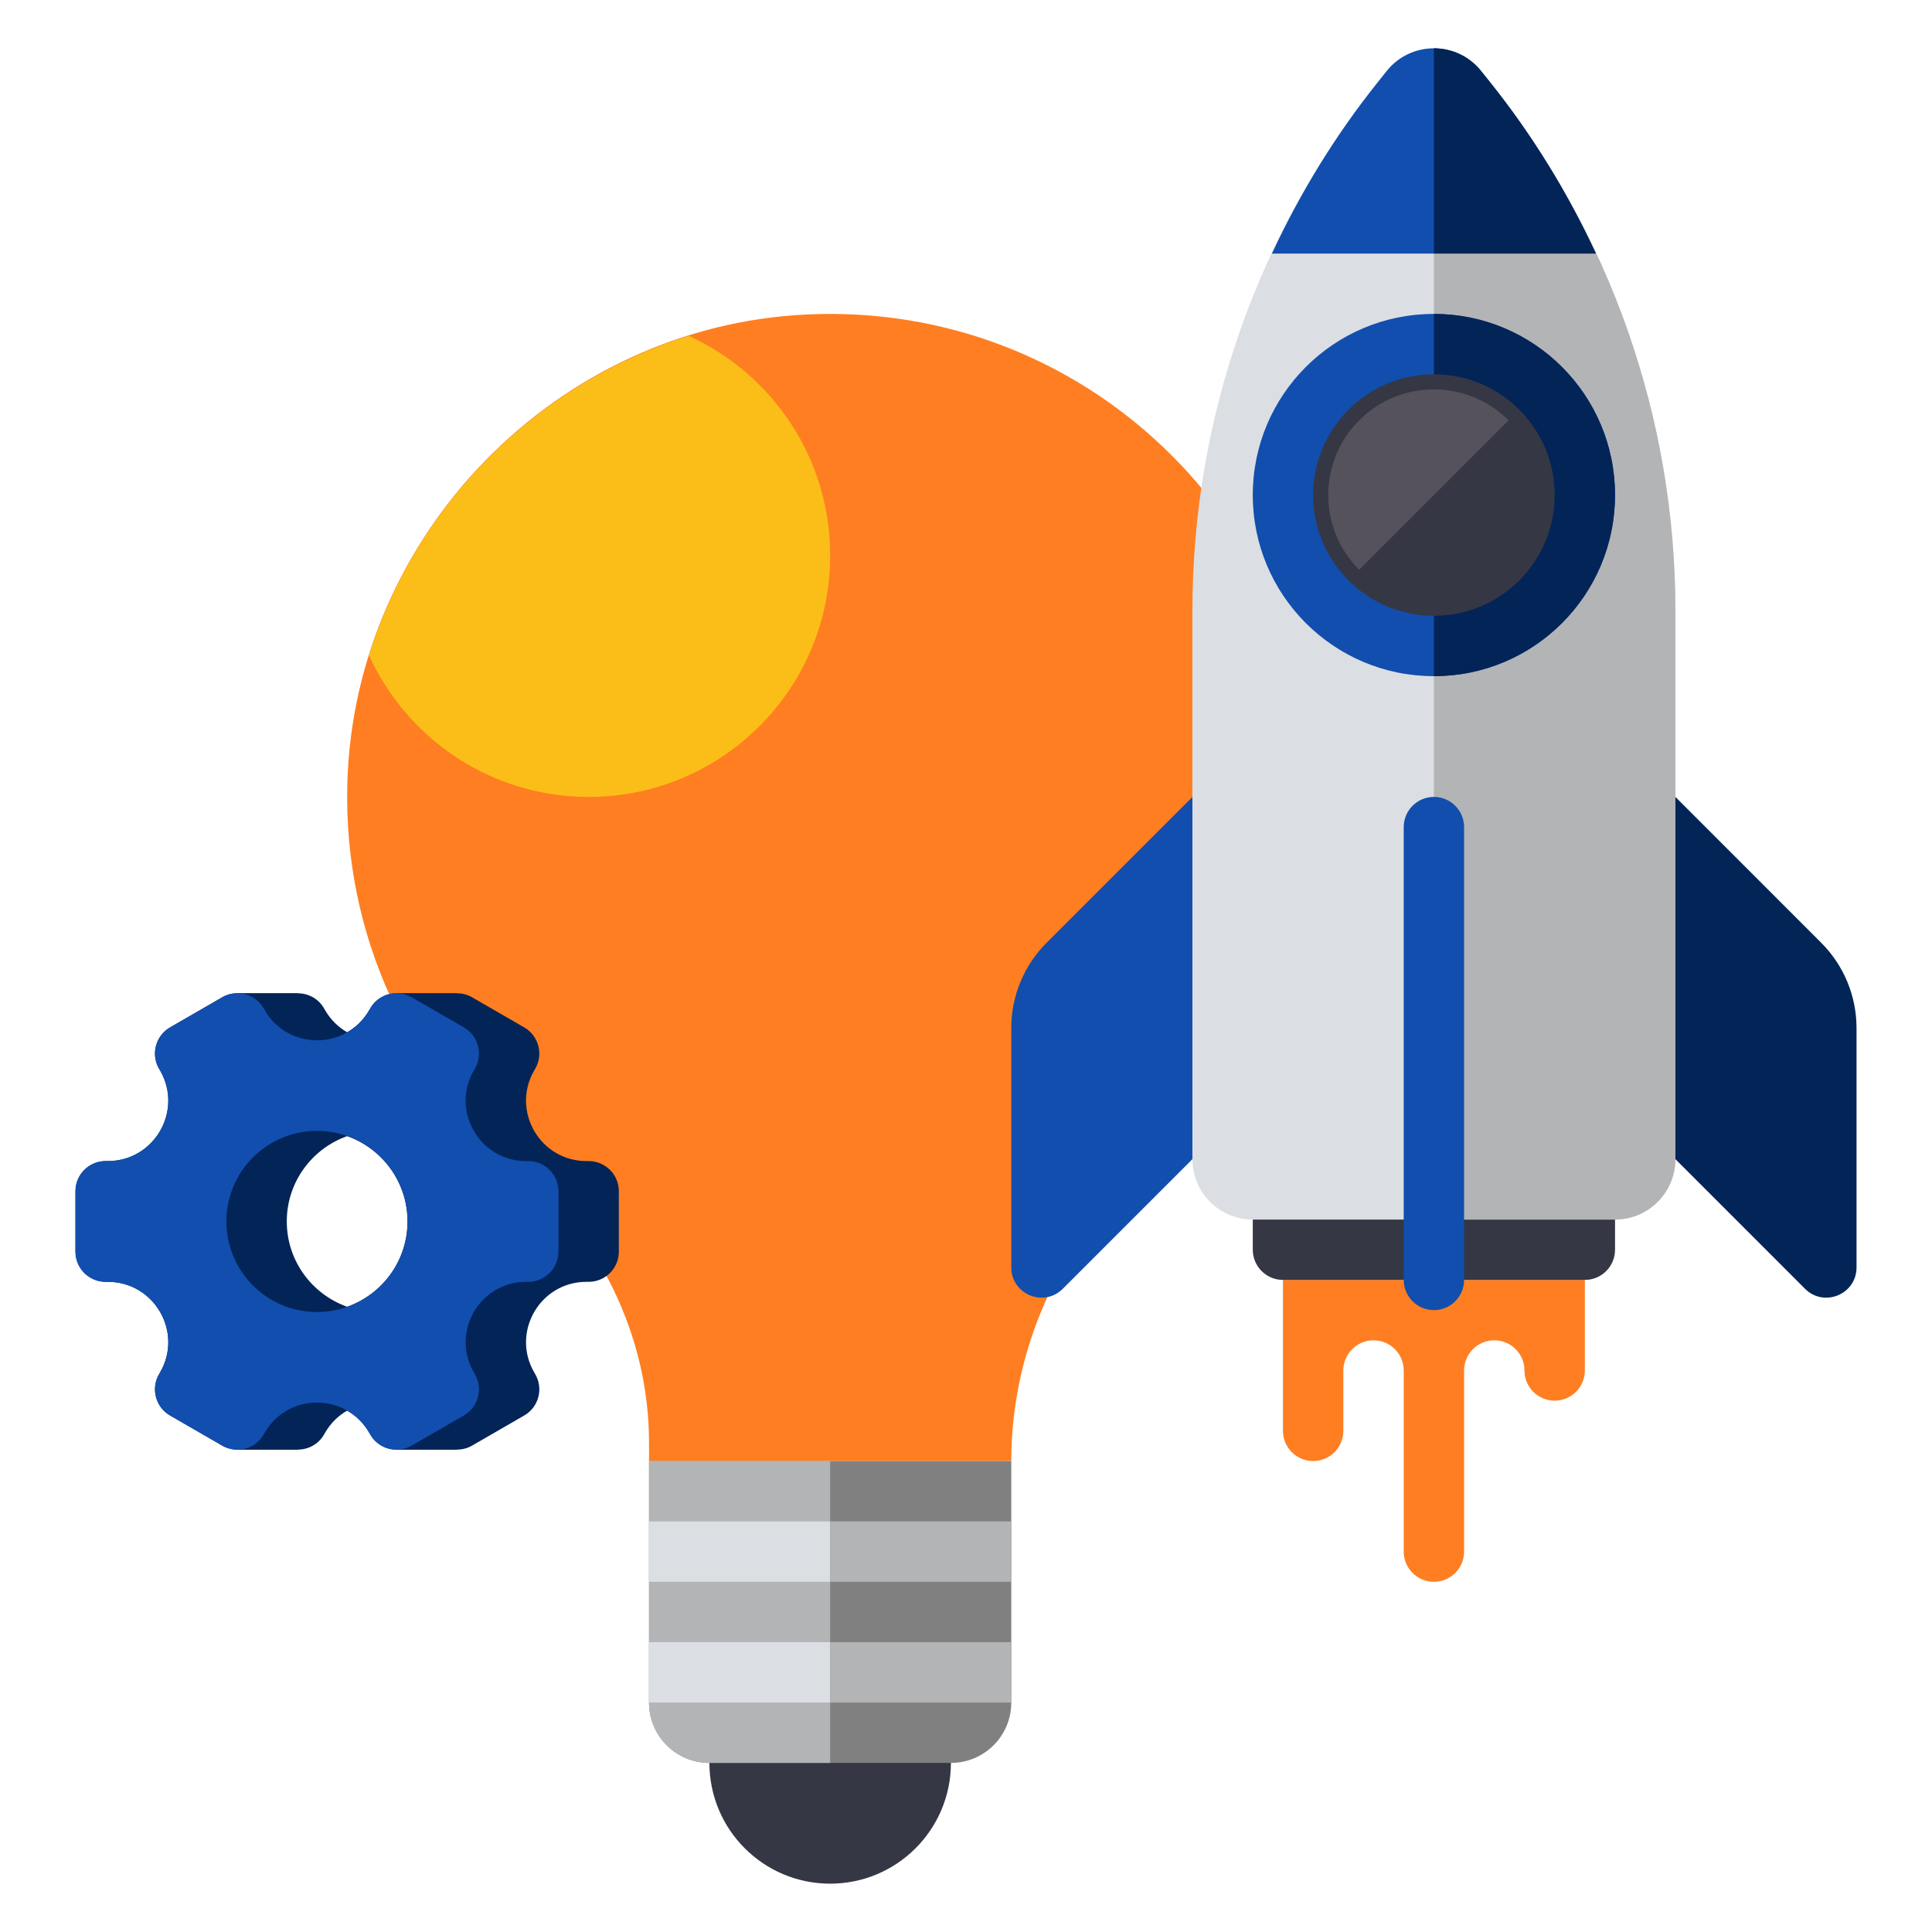 <?xml version="1.0" encoding="UTF-8"?> <svg xmlns="http://www.w3.org/2000/svg" xmlns:xlink="http://www.w3.org/1999/xlink" xmlns:svgjs="http://svgjs.com/svgjs" width="512" height="512" x="0" y="0" viewBox="0 0 64 64" style="enable-background:new 0 0 512 512" xml:space="preserve" class=""> <g> <g xmlns="http://www.w3.org/2000/svg"> <g> <path d="m42.5 42.399v5c0 .552.448 1 1 1 .552 0 1-.448 1-1v-2c0-.552.448-1 1-1 .552 0 1 .448 1 1v6c0 .552.448 1 1 1 .552 0 1-.448 1-1v-6c0-.552.448-1 1-1 .552 0 1 .448 1 1 0 .552.448 1 1 1 .552 0 1-.448 1-1v-3z" fill="#ff7e21" data-original="#f68820" style="" class=""></path> </g> <g> <path d="m52.5 42.399h-10c-.552 0-1-.448-1-1v-1h12v1c0 .553-.448 1-1 1z" fill="#353744" data-original="#353744" style="" class=""></path> </g> <g> <circle cx="27.5" cy="58.399" fill="#353744" r="4" data-original="#353744" style="" class=""></circle> </g> <g> <path d="m43.5 26.399c0-9.096-7.591-16.42-16.784-15.981-8.258.394-14.987 7.275-15.21 15.539-.136 5.024 2.048 9.538 5.556 12.558 2.732 2.352 4.438 5.674 4.438 9.279v.605h12c0-3.871 1.748-7.486 4.639-10.059 3.288-2.928 5.361-7.19 5.361-11.941z" fill="#ff7e21" data-original="#f68820" style="" class=""></path> </g> <g> <path d="m33.5 48.399h-12v8c0 1.105.895 2 2 2h8c1.105 0 2-.895 2-2z" fill="#808080" data-original="#808080" style=""></path> </g> <g> <path d="m27.5 48.399h-6v8c0 1.105.895 2 2 2h4z" fill="#b3b4b6" data-original="#b3b4b6" style="" class=""></path> </g> <g> <path d="m21.5 54.399h6v2h-6z" fill="#dbdee3" data-original="#dbdee3" style="" class=""></path> </g> <g> <path d="m21.5 50.399h6v2h-6z" fill="#dbdee3" data-original="#dbdee3" style="" class=""></path> </g> <g> <path d="m27.5 54.399h6v2h-6z" fill="#b3b4b6" data-original="#b3b4b6" style="" class=""></path> </g> <g> <path d="m27.5 50.399h6v2h-6z" fill="#b3b4b6" data-original="#b3b4b6" style="" class=""></path> </g> <g> <path d="m22.816 11.125c-5.022 1.567-9.025 5.573-10.592 10.585 1.26 2.764 4.041 4.689 7.277 4.689 4.418 0 8-3.582 8-8-.001-3.234-1.924-6.013-4.685-7.274z" fill="#fbbe18" data-original="#fbbe18" style="" class=""></path> </g> <g> <g> <path d="m19.5 38.462h-.072c-1.54 0-2.502-1.667-1.732-3l.036-.062c.276-.478.112-1.09-.366-1.366l-1.732-1c-.158-.091-.329-.13-.499-.13v-.004h-2v.004c-.346 0-.682.175-.867.496l-.036.062c-.187.323-.442.567-.732.733-.29-.167-.545-.41-.732-.733l-.036-.062c-.185-.321-.521-.496-.867-.496v-.004h-2v.004c-.17 0-.342.039-.499.13l-1.732 1c-.478.276-.642.888-.366 1.366l.036.062c.77 1.333-.192 3-1.732 3h-.072c-.552 0-1 .448-1 1v2c0 .552.448 1 1 1h.072c1.54 0 2.502 1.667 1.732 3l-.036.062c-.276.478-.112 1.09.366 1.366l1.732 1c.158.091.329.13.499.13v.004h2v-.004c.346 0 .682-.175.867-.496l.036-.062c.187-.324.442-.567.732-.733.29.167.545.41.732.733l.036.062c.185.321.521.496.867.496v.004h2v-.004c.17 0 .342-.039.499-.13l1.732-1c.478-.276.642-.888.366-1.366l-.036-.062c-.77-1.333.192-3 1.732-3h.072c.552 0 1-.448 1-1v-2c0-.553-.448-1-1-1zm-10 2c0-1.306.836-2.413 2-2.826 1.164.412 2 1.52 2 2.826s-.836 2.413-2 2.826c-1.164-.413-2-1.521-2-2.826z" fill="#032457" data-original="#5c76b2" style="" class=""></path> </g> <g> <path d="m17.5 38.462h-.072c-1.54 0-2.502-1.667-1.732-3l.036-.062c.276-.478.112-1.09-.366-1.366l-1.732-1c-.478-.276-1.09-.112-1.366.366l-.036.062c-.77 1.333-2.694 1.333-3.464 0l-.036-.062c-.276-.478-.888-.642-1.366-.366l-1.732 1c-.478.276-.642.888-.366 1.366l.036.062c.77 1.333-.192 3-1.732 3h-.072c-.552 0-1 .448-1 1v2c0 .552.448 1 1 1h.072c1.54 0 2.502 1.667 1.732 3l-.036.062c-.276.478-.112 1.09.366 1.366l1.732 1c.478.276 1.09.112 1.366-.366l.036-.062c.77-1.333 2.694-1.333 3.464 0l.036.062c.276.478.888.642 1.366.366l1.732-1c.478-.276.642-.888.366-1.366l-.036-.062c-.77-1.333.192-3 1.732-3h.072c.552 0 1-.448 1-1v-2c0-.553-.448-1-1-1zm-7 5c-1.657 0-3-1.343-3-3s1.343-3 3-3 3 1.343 3 3-1.343 3-3 3z" fill="#114eae" data-original="#6fa4d8" style="" class=""></path> </g> </g> <g> <path d="m45.938 2.351-.302.379c-3.972 4.964-6.136 11.133-6.136 17.491v18.178c0 1.105.895 2 2 2h12c1.105 0 2-.895 2-2v-18.178c0-6.358-2.164-12.527-6.136-17.491l-.303-.378c-.8-1.001-2.322-1.001-3.123-.001z" fill="#dbdee3" data-original="#dbdee3" style="" class=""></path> </g> <g> <path d="m49.364 2.73-.303-.378c-.4-.5-.981-.751-1.562-.751v38.798h6c1.105 0 2-.895 2-2v-18.179c.001-6.357-2.163-12.526-6.135-17.49z" fill="#b3b4b6" data-original="#b3b4b6" style="" class=""></path> </g> <g> <path d="m49.364 2.73-.303-.378c-.801-1.001-2.323-1.001-3.124 0l-.301.378c-1.402 1.753-2.566 3.661-3.502 5.67h10.732c-.936-2.009-2.1-3.918-3.502-5.67z" fill="#114eae" data-original="#6fa4d8" style="" class=""></path> </g> <g> <circle cx="47.5" cy="16.399" fill="#114eae" r="6" data-original="#6fa4d8" style="" class=""></circle> </g> <g> <path d="m53.5 16.399c0-3.314-2.686-6-6-6v12c3.314 0 6-2.686 6-6z" fill="#032457" data-original="#5c76b2" style="" class=""></path> </g> <g> <circle cx="47.5" cy="16.399" fill="#353744" r="4" data-original="#353744" style="" class=""></circle> </g> <g> <path d="m55.5 38.399 4.293 4.293c.63.63 1.707.184 1.707-.707v-7.929c0-1.061-.421-2.078-1.172-2.828l-4.828-4.829z" fill="#032457" data-original="#5c76b2" style="" class=""></path> </g> <g> <path d="m39.5 38.399-4.293 4.293c-.63.63-1.707.184-1.707-.707v-7.929c0-1.061.421-2.078 1.172-2.828l4.828-4.828z" fill="#114eae" data-original="#6fa4d8" style="" class=""></path> </g> <g> <path d="m47.5 43.399c.552 0 1-.448 1-1v-15c0-.552-.448-1-1-1-.552 0-1 .448-1 1v15c0 .553.448 1 1 1z" fill="#114eae" data-original="#6fa4d8" style="" class=""></path> </g> <g> <path d="m49.975 13.924-4.95 4.95c-1.367-1.367-1.367-3.583 0-4.95s3.583-1.366 4.95 0z" fill="#55525b" data-original="#55525b" style="" class=""></path> </g> <g> <path d="m52.866 8.399c-.936-2.008-2.1-3.917-3.502-5.67l-.303-.378c-.4-.5-.981-.75-1.562-.75v6.798z" fill="#032457" data-original="#5c76b2" style="" class=""></path> </g> </g> </g> </svg> 